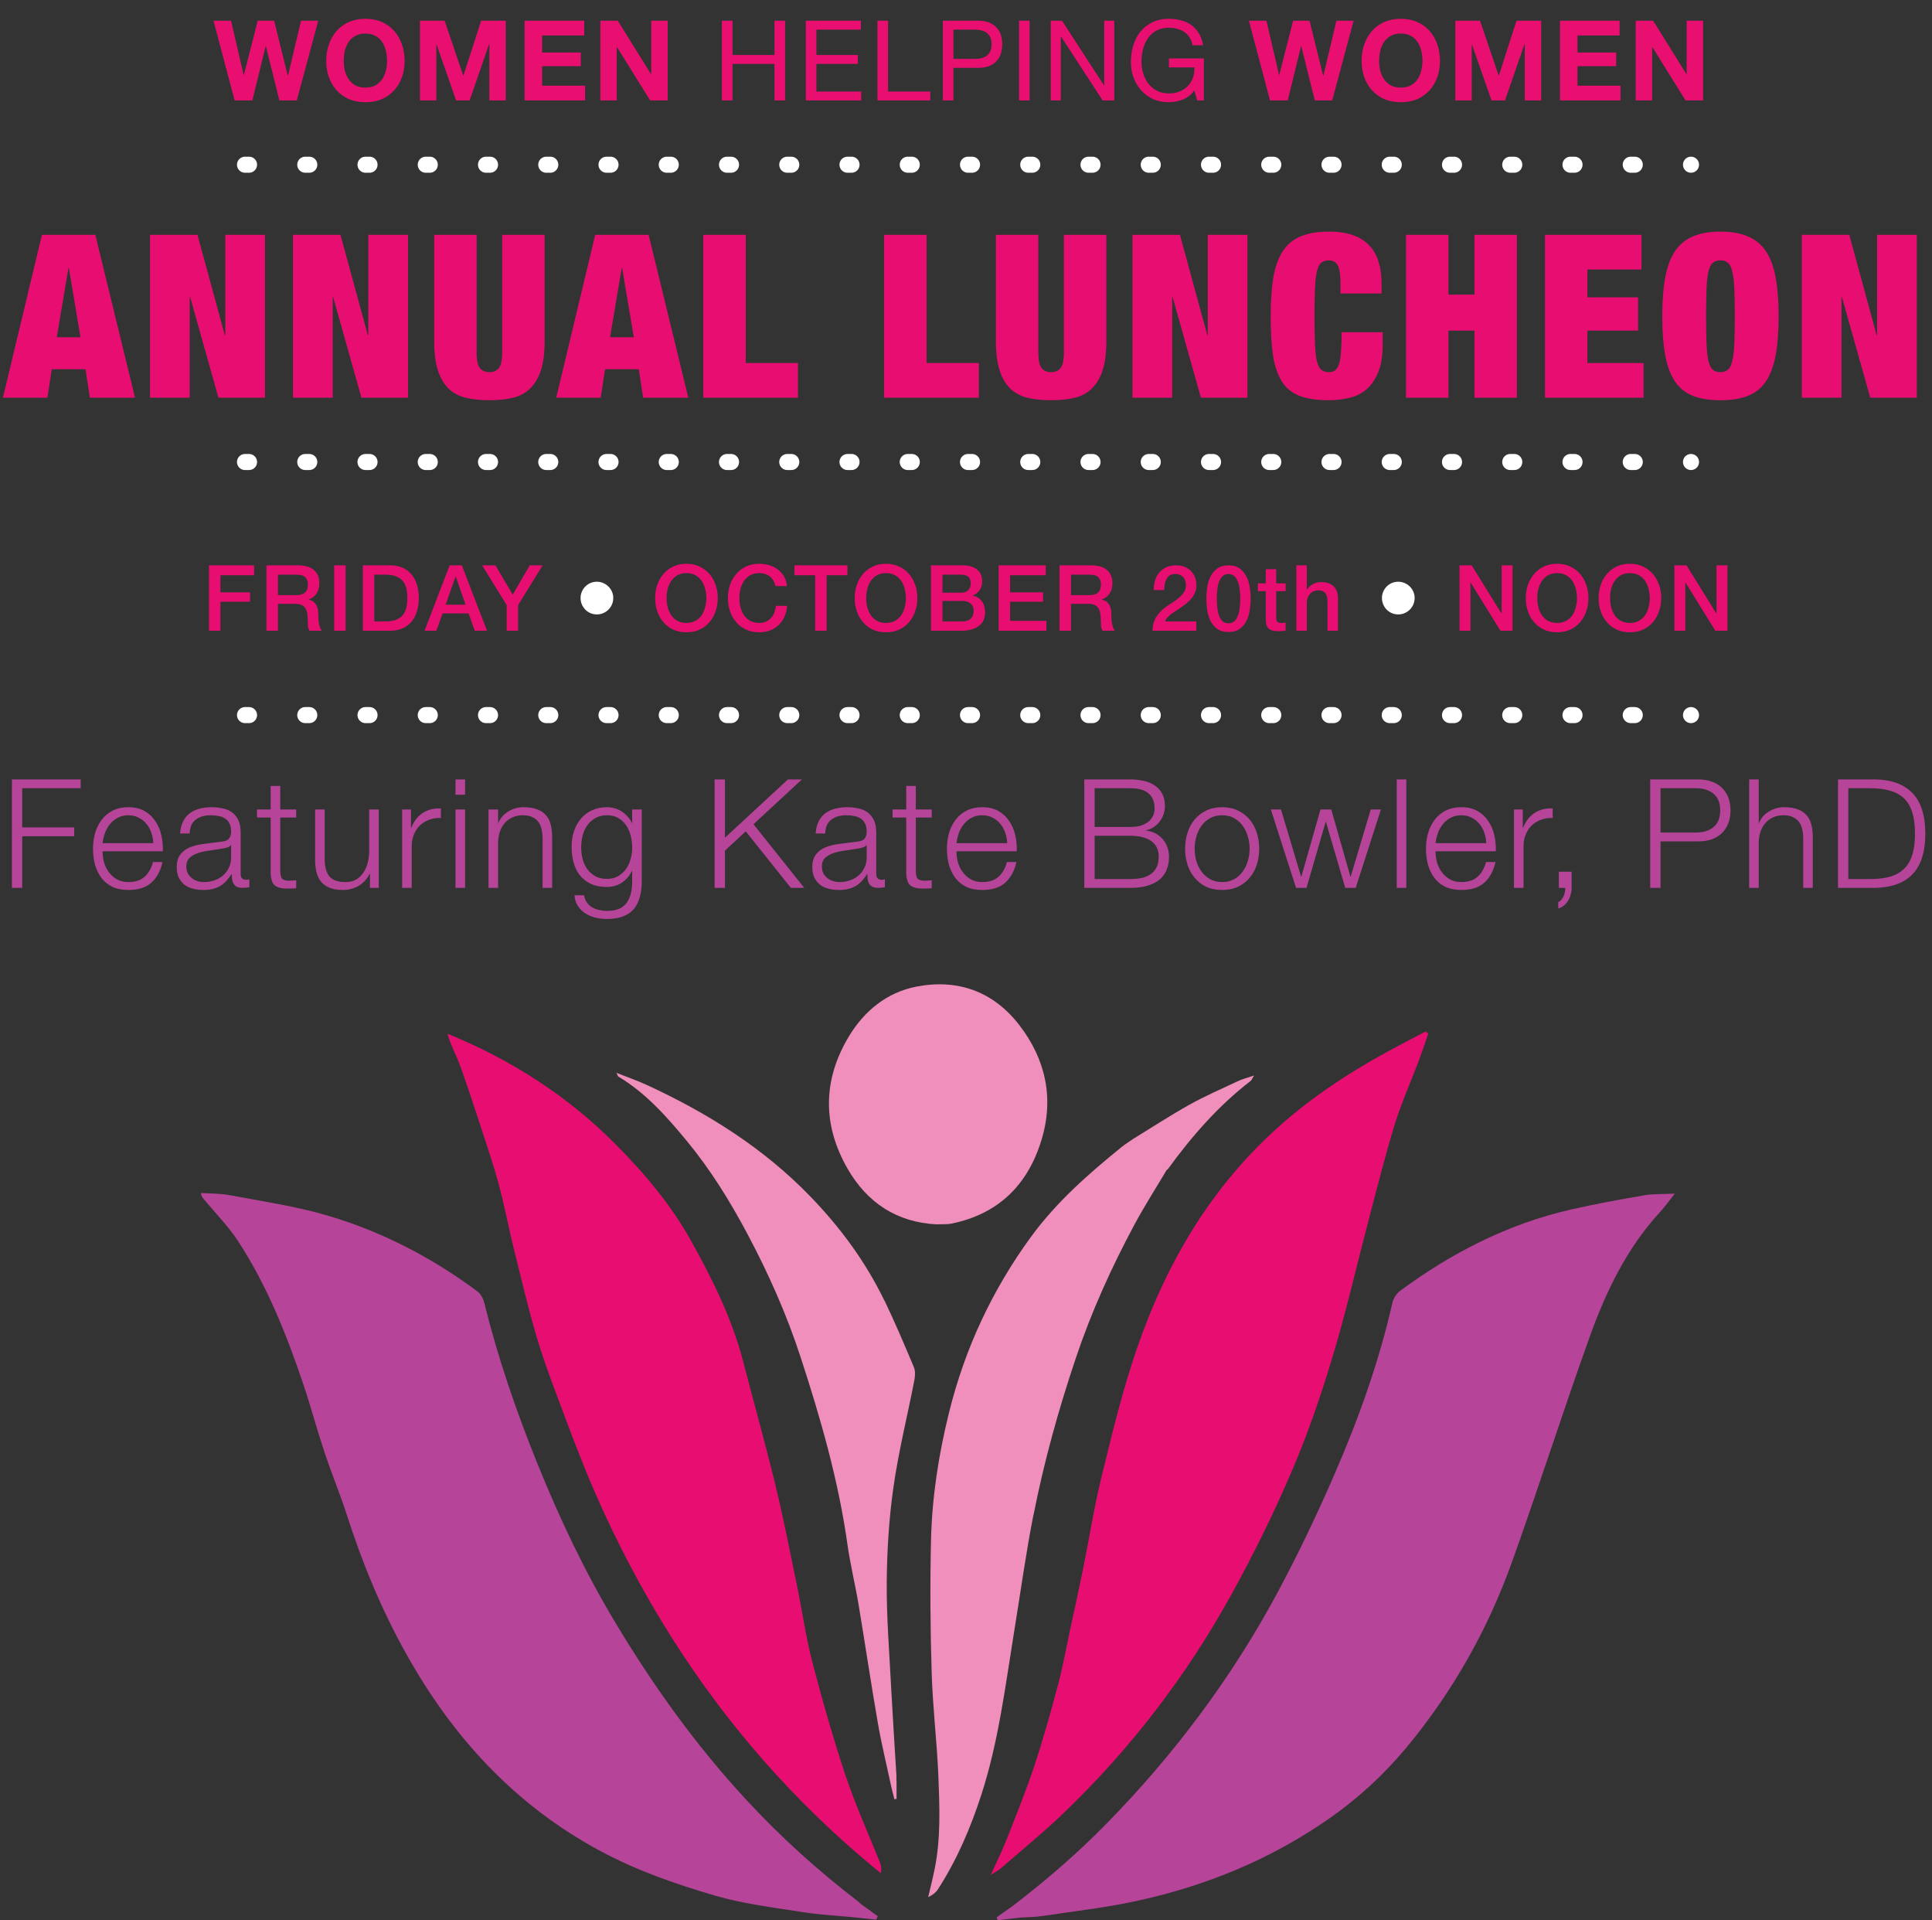 <svg xmlns="http://www.w3.org/2000/svg" width="481" height="478" viewBox="0 0 481 478" fill="none"><rect x="0" y="0" width="481" height="478" fill="#333333" stroke="none"/><path d="M17.031 66.738L14.134 83.948H20.042L17.145 66.738H17.031ZM23.734 58.445L33.617 99H22.37L21.291 91.9H12.885L11.806 99H0.73L10.443 58.445H23.734ZM37.347 58.445H49.161L55.977 83.437H56.091V58.445H65.974V99H54.387L47.343 73.951H47.23V99H37.347V58.445ZM72.949 58.445H84.763L91.579 83.437H91.693V58.445H101.576V99H89.989L82.945 73.951H82.832V99H72.949V58.445ZM118.661 58.445V87.697C118.661 89.666 118.945 90.991 119.513 91.673C120.081 92.317 120.857 92.638 121.842 92.638C122.826 92.638 123.603 92.317 124.171 91.673C124.739 90.991 125.023 89.666 125.023 87.697V58.445H135.588V85.027C135.588 87.867 135.285 90.234 134.679 92.127C134.073 94.02 133.183 95.535 132.009 96.671C130.873 97.807 129.453 98.584 127.749 99C126.045 99.416 124.076 99.625 121.842 99.625C119.646 99.625 117.677 99.416 115.935 99C114.231 98.584 112.792 97.807 111.618 96.671C110.482 95.535 109.611 94.02 109.005 92.127C108.399 90.234 108.096 87.867 108.096 85.027V58.445H118.661ZM154.78 66.738L151.883 83.948H157.791L154.894 66.738H154.78ZM161.483 58.445L171.366 99H160.119L159.04 91.9H150.634L149.555 99H138.479L148.191 58.445H161.483ZM175.095 58.445H185.66V90.366H198.667V99H175.095V58.445ZM220.118 58.445H230.683V90.366H243.69V99H220.118V58.445ZM258.509 58.445V87.697C258.509 89.666 258.793 90.991 259.361 91.673C259.929 92.317 260.705 92.638 261.69 92.638C262.674 92.638 263.451 92.317 264.019 91.673C264.587 90.991 264.871 89.666 264.871 87.697V58.445H275.435V85.027C275.435 87.867 275.132 90.234 274.527 92.127C273.921 94.02 273.031 95.535 271.857 96.671C270.721 97.807 269.301 98.584 267.597 99C265.893 99.416 263.924 99.625 261.69 99.625C259.493 99.625 257.524 99.416 255.783 99C254.079 98.584 252.64 97.807 251.466 96.671C250.33 95.535 249.459 94.02 248.853 92.127C248.247 90.234 247.944 87.867 247.944 85.027V58.445H258.509ZM281.948 58.445H293.763L300.579 83.437H300.692V58.445H310.575V99H298.988L291.945 73.951H291.831V99H281.948V58.445ZM333.738 70.77C333.738 68.46 333.511 66.889 333.057 66.056C332.602 65.223 331.864 64.806 330.842 64.806C330.046 64.806 329.403 65.015 328.91 65.431C328.456 65.848 328.096 66.586 327.831 67.646C327.604 68.707 327.452 70.146 327.377 71.963C327.301 73.743 327.263 75.996 327.263 78.722C327.263 81.449 327.301 83.721 327.377 85.538C327.452 87.318 327.604 88.738 327.831 89.798C328.096 90.859 328.456 91.597 328.91 92.014C329.403 92.43 330.046 92.638 330.842 92.638C331.485 92.638 332.015 92.487 332.432 92.184C332.848 91.843 333.17 91.294 333.398 90.537C333.625 89.779 333.776 88.776 333.852 87.526C333.966 86.239 334.022 84.63 334.022 82.698H344.246V85.709C344.246 88.549 343.868 90.878 343.11 92.695C342.353 94.513 341.35 95.952 340.1 97.012C338.85 98.034 337.411 98.716 335.783 99.057C334.193 99.436 332.546 99.625 330.842 99.625C327.888 99.625 325.464 99.265 323.571 98.546C321.678 97.826 320.201 96.633 319.141 94.967C318.08 93.263 317.342 91.086 316.926 88.435C316.547 85.747 316.358 82.509 316.358 78.722C316.358 74.86 316.585 71.585 317.039 68.896C317.531 66.207 318.346 64.03 319.482 62.364C320.618 60.698 322.113 59.505 323.969 58.786C325.824 58.028 328.115 57.65 330.842 57.65C333.227 57.65 335.253 57.953 336.919 58.558C338.585 59.164 339.93 60.035 340.952 61.171C342.012 62.269 342.77 63.614 343.224 65.204C343.716 66.757 343.962 68.517 343.962 70.486V73.042H333.738V70.77ZM350.046 58.445H360.611V73.326H367.086V58.445H377.651V99H367.086V82.301H360.611V99H350.046V58.445ZM384.65 58.445H408.676V67.078H395.215V74.008H407.824V82.301H395.215V90.366H409.187V99H384.65V58.445ZM424.751 78.722C424.751 81.449 424.788 83.721 424.864 85.538C424.94 87.318 425.091 88.738 425.319 89.798C425.584 90.859 425.943 91.597 426.398 92.014C426.89 92.43 427.534 92.638 428.329 92.638C429.124 92.638 429.749 92.43 430.203 92.014C430.696 91.597 431.055 90.859 431.283 89.798C431.548 88.738 431.718 87.318 431.794 85.538C431.869 83.721 431.907 81.449 431.907 78.722C431.907 75.996 431.869 73.743 431.794 71.963C431.718 70.146 431.548 68.707 431.283 67.646C431.055 66.586 430.696 65.848 430.203 65.431C429.749 65.015 429.124 64.806 428.329 64.806C427.534 64.806 426.89 65.015 426.398 65.431C425.943 65.848 425.584 66.586 425.319 67.646C425.091 68.707 424.94 70.146 424.864 71.963C424.788 73.743 424.751 75.996 424.751 78.722ZM413.845 78.722C413.845 74.936 414.091 71.717 414.583 69.066C415.076 66.378 415.89 64.201 417.026 62.534C418.162 60.83 419.657 59.6 421.513 58.842C423.368 58.047 425.64 57.65 428.329 57.65C431.017 57.65 433.289 58.047 435.145 58.842C437 59.6 438.496 60.83 439.632 62.534C440.768 64.201 441.582 66.378 442.075 69.066C442.567 71.717 442.813 74.936 442.813 78.722C442.813 82.509 442.567 85.747 442.075 88.435C441.582 91.086 440.768 93.263 439.632 94.967C438.496 96.633 437 97.826 435.145 98.546C433.289 99.265 431.017 99.625 428.329 99.625C425.64 99.625 423.368 99.265 421.513 98.546C419.657 97.826 418.162 96.633 417.026 94.967C415.89 93.263 415.076 91.086 414.583 88.435C414.091 85.747 413.845 82.509 413.845 78.722ZM448.587 58.445H460.402L467.218 83.437H467.331V58.445H477.215V99H465.627L458.584 73.951H458.471V99H448.587V58.445Z" fill="#E80E71"></path><path d="M2.966 194.011H20.09V196.203H5.537V205.956H18.464V208.148H5.537V221H2.966V194.011ZM38.162 209.887C38.137 208.98 37.973 208.11 37.671 207.279C37.394 206.447 36.991 205.716 36.461 205.086C35.932 204.431 35.29 203.914 34.534 203.536C33.778 203.133 32.921 202.932 31.963 202.932C30.98 202.932 30.111 203.133 29.355 203.536C28.599 203.914 27.956 204.431 27.427 205.086C26.898 205.716 26.47 206.46 26.142 207.316C25.84 208.148 25.638 209.005 25.537 209.887H38.162ZM25.537 211.89C25.537 212.747 25.651 213.642 25.877 214.574C26.129 215.481 26.52 216.3 27.049 217.031C27.578 217.762 28.246 218.367 29.053 218.845C29.859 219.324 30.829 219.564 31.963 219.564C33.702 219.564 35.063 219.11 36.046 218.203C37.028 217.296 37.709 216.086 38.087 214.574H40.468C39.964 216.792 39.032 218.505 37.671 219.715C36.335 220.924 34.433 221.529 31.963 221.529C30.426 221.529 29.09 221.265 27.956 220.735C26.848 220.181 25.94 219.438 25.235 218.505C24.529 217.548 24 216.451 23.647 215.217C23.32 213.957 23.156 212.634 23.156 211.248C23.156 209.962 23.32 208.702 23.647 207.468C24 206.233 24.529 205.137 25.235 204.179C25.94 203.196 26.848 202.415 27.956 201.835C29.09 201.231 30.426 200.928 31.963 200.928C33.526 200.928 34.861 201.243 35.97 201.873C37.079 202.503 37.973 203.335 38.654 204.368C39.359 205.376 39.863 206.548 40.166 207.883C40.468 209.194 40.594 210.529 40.544 211.89H25.537ZM44.836 207.468C44.912 206.334 45.151 205.351 45.554 204.519C45.958 203.688 46.499 203.007 47.18 202.478C47.885 201.949 48.704 201.558 49.637 201.306C50.569 201.054 51.602 200.928 52.736 200.928C53.593 200.928 54.45 201.016 55.307 201.193C56.163 201.344 56.932 201.646 57.612 202.1C58.293 202.554 58.847 203.196 59.276 204.028C59.704 204.834 59.918 205.893 59.918 207.203V217.56C59.918 218.518 60.385 218.997 61.317 218.997C61.594 218.997 61.846 218.946 62.073 218.845V220.849C61.796 220.899 61.544 220.937 61.317 220.962C61.115 220.987 60.851 221 60.523 221C59.918 221 59.427 220.924 59.049 220.773C58.696 220.597 58.419 220.357 58.217 220.055C58.016 219.753 57.877 219.4 57.801 218.997C57.751 218.568 57.726 218.102 57.726 217.598H57.65C57.222 218.228 56.781 218.795 56.327 219.299C55.899 219.778 55.407 220.181 54.853 220.509C54.324 220.836 53.706 221.088 53.001 221.265C52.321 221.441 51.502 221.529 50.544 221.529C49.637 221.529 48.78 221.416 47.974 221.189C47.192 220.987 46.499 220.66 45.895 220.206C45.315 219.727 44.849 219.135 44.496 218.43C44.168 217.699 44.005 216.842 44.005 215.859C44.005 214.498 44.307 213.44 44.912 212.684C45.517 211.903 46.31 211.311 47.293 210.907C48.301 210.504 49.422 210.227 50.657 210.076C51.917 209.899 53.19 209.736 54.475 209.584C54.979 209.534 55.42 209.471 55.798 209.395C56.176 209.32 56.491 209.194 56.743 209.017C56.995 208.816 57.184 208.551 57.31 208.224C57.461 207.896 57.537 207.468 57.537 206.938C57.537 206.132 57.398 205.477 57.121 204.973C56.869 204.444 56.504 204.028 56.025 203.725C55.571 203.423 55.029 203.221 54.4 203.121C53.795 202.995 53.139 202.932 52.434 202.932C50.922 202.932 49.687 203.297 48.73 204.028C47.772 204.733 47.268 205.88 47.218 207.468H44.836ZM57.537 210.34H57.461C57.31 210.618 57.02 210.819 56.592 210.945C56.163 211.071 55.785 211.159 55.458 211.21C54.45 211.386 53.404 211.55 52.321 211.701C51.262 211.827 50.292 212.029 49.41 212.306C48.528 212.583 47.797 212.986 47.218 213.516C46.663 214.02 46.386 214.75 46.386 215.708C46.386 216.313 46.499 216.855 46.726 217.333C46.978 217.787 47.306 218.19 47.709 218.543C48.112 218.871 48.578 219.123 49.108 219.299C49.637 219.475 50.178 219.564 50.733 219.564C51.64 219.564 52.51 219.425 53.341 219.148C54.173 218.871 54.891 218.467 55.496 217.938C56.126 217.409 56.617 216.766 56.97 216.01C57.348 215.254 57.537 214.398 57.537 213.44V210.34ZM69.767 201.495H73.736V203.499H69.767V216.653C69.767 217.434 69.868 218.052 70.07 218.505C70.296 218.934 70.838 219.173 71.695 219.223C72.376 219.223 73.056 219.186 73.736 219.11V221.113C73.383 221.113 73.031 221.126 72.678 221.151C72.325 221.176 71.972 221.189 71.62 221.189C70.032 221.189 68.923 220.887 68.293 220.282C67.663 219.652 67.361 218.505 67.386 216.842V203.499H63.984V201.495H67.386V195.636H69.767V201.495ZM94.296 221H92.103V217.485H92.028C91.398 218.795 90.478 219.803 89.268 220.509C88.084 221.189 86.761 221.529 85.299 221.529C84.064 221.529 83.006 221.353 82.124 221C81.267 220.672 80.562 220.194 80.007 219.564C79.478 218.934 79.088 218.165 78.835 217.258C78.584 216.351 78.457 215.317 78.457 214.158V201.495H80.839V214.196C80.889 215.96 81.293 217.296 82.049 218.203C82.83 219.11 84.165 219.564 86.055 219.564C87.088 219.564 87.971 219.349 88.701 218.921C89.432 218.467 90.037 217.875 90.516 217.144C90.995 216.414 91.347 215.582 91.574 214.65C91.801 213.692 91.914 212.722 91.914 211.739V201.495H94.296V221ZM100.121 201.495H102.313V206.069H102.389C102.994 204.481 103.926 203.259 105.186 202.402C106.471 201.546 107.996 201.155 109.76 201.231V203.612C108.676 203.562 107.694 203.713 106.812 204.066C105.93 204.393 105.161 204.872 104.506 205.502C103.876 206.132 103.384 206.888 103.032 207.77C102.679 208.627 102.502 209.572 102.502 210.605V221H100.121V201.495ZM113.405 194.011H115.786V197.829H113.405V194.011ZM113.405 201.495H115.786V221H113.405V201.495ZM121.629 201.495H124.011V204.859H124.086C124.54 203.675 125.346 202.73 126.505 202.024C127.665 201.294 128.937 200.928 130.323 200.928C131.684 200.928 132.818 201.105 133.725 201.457C134.658 201.81 135.401 202.314 135.955 202.969C136.51 203.599 136.9 204.381 137.127 205.313C137.354 206.245 137.467 207.291 137.467 208.45V221H135.086V208.828C135.086 207.997 135.01 207.228 134.859 206.523C134.708 205.792 134.443 205.162 134.065 204.633C133.687 204.103 133.171 203.688 132.516 203.385C131.886 203.083 131.092 202.932 130.134 202.932C129.177 202.932 128.32 203.108 127.564 203.461C126.833 203.788 126.203 204.255 125.674 204.859C125.17 205.439 124.767 206.145 124.464 206.976C124.187 207.783 124.036 208.665 124.011 209.622V221H121.629V201.495ZM159.774 219.412C159.774 220.849 159.61 222.147 159.282 223.306C158.98 224.465 158.488 225.448 157.808 226.254C157.128 227.061 156.233 227.678 155.124 228.106C154.041 228.535 152.705 228.749 151.117 228.749C150.135 228.749 149.177 228.636 148.245 228.409C147.312 228.182 146.468 227.829 145.712 227.35C144.981 226.872 144.364 226.254 143.86 225.498C143.381 224.767 143.104 223.885 143.028 222.852H145.41C145.536 223.583 145.775 224.188 146.128 224.667C146.506 225.171 146.947 225.574 147.451 225.876C147.98 226.179 148.56 226.393 149.19 226.519C149.82 226.67 150.462 226.746 151.117 226.746C153.335 226.746 154.935 226.116 155.918 224.856C156.901 223.596 157.392 221.781 157.392 219.412V216.766H157.317C156.762 217.976 155.943 218.946 154.86 219.677C153.801 220.408 152.554 220.773 151.117 220.773C149.555 220.773 148.219 220.521 147.111 220.017C146.002 219.488 145.082 218.77 144.351 217.863C143.646 216.955 143.129 215.897 142.801 214.687C142.474 213.453 142.31 212.142 142.31 210.756C142.31 209.421 142.499 208.161 142.877 206.976C143.28 205.767 143.847 204.721 144.578 203.839C145.334 202.932 146.254 202.226 147.337 201.722C148.446 201.193 149.706 200.928 151.117 200.928C151.848 200.928 152.529 201.029 153.159 201.231C153.814 201.432 154.406 201.722 154.935 202.1C155.464 202.453 155.931 202.869 156.334 203.347C156.762 203.826 157.09 204.33 157.317 204.859H157.392V201.495H159.774V219.412ZM151.117 218.77C152.151 218.77 153.058 218.556 153.839 218.127C154.62 217.674 155.275 217.094 155.805 216.388C156.334 215.658 156.724 214.826 156.976 213.894C157.254 212.961 157.392 212.004 157.392 211.021C157.392 210.063 157.279 209.106 157.052 208.148C156.825 207.19 156.46 206.321 155.956 205.54C155.452 204.759 154.797 204.129 153.99 203.65C153.209 203.171 152.251 202.932 151.117 202.932C149.983 202.932 149.013 203.171 148.207 203.65C147.4 204.103 146.733 204.708 146.203 205.464C145.674 206.22 145.284 207.09 145.032 208.072C144.805 209.03 144.691 210.013 144.691 211.021C144.691 212.004 144.817 212.961 145.069 213.894C145.321 214.826 145.712 215.658 146.241 216.388C146.77 217.094 147.438 217.674 148.245 218.127C149.051 218.556 150.009 218.77 151.117 218.77ZM177.917 194.011H180.487V208.526L196.174 194.011H199.652L187.594 205.162L200.219 221H196.893L185.666 206.938L180.487 211.739V221H177.917V194.011ZM203.07 207.468C203.146 206.334 203.385 205.351 203.789 204.519C204.192 203.688 204.734 203.007 205.414 202.478C206.12 201.949 206.939 201.558 207.871 201.306C208.803 201.054 209.837 200.928 210.971 200.928C211.827 200.928 212.684 201.016 213.541 201.193C214.398 201.344 215.166 201.646 215.847 202.1C216.527 202.554 217.082 203.196 217.51 204.028C217.938 204.834 218.153 205.893 218.153 207.203V217.56C218.153 218.518 218.619 218.997 219.551 218.997C219.828 218.997 220.08 218.946 220.307 218.845V220.849C220.03 220.899 219.778 220.937 219.551 220.962C219.35 220.987 219.085 221 218.757 221C218.153 221 217.661 220.924 217.283 220.773C216.93 220.597 216.653 220.357 216.452 220.055C216.25 219.753 216.111 219.4 216.036 218.997C215.985 218.568 215.96 218.102 215.96 217.598H215.885C215.456 218.228 215.015 218.795 214.562 219.299C214.133 219.778 213.642 220.181 213.087 220.509C212.558 220.836 211.941 221.088 211.235 221.265C210.555 221.441 209.736 221.529 208.778 221.529C207.871 221.529 207.014 221.416 206.208 221.189C205.427 220.987 204.734 220.66 204.129 220.206C203.549 219.727 203.083 219.135 202.73 218.43C202.403 217.699 202.239 216.842 202.239 215.859C202.239 214.498 202.541 213.44 203.146 212.684C203.751 211.903 204.545 211.311 205.527 210.907C206.535 210.504 207.657 210.227 208.892 210.076C210.152 209.899 211.424 209.736 212.709 209.584C213.213 209.534 213.654 209.471 214.032 209.395C214.41 209.32 214.725 209.194 214.977 209.017C215.229 208.816 215.418 208.551 215.544 208.224C215.696 207.896 215.771 207.468 215.771 206.938C215.771 206.132 215.633 205.477 215.355 204.973C215.103 204.444 214.738 204.028 214.259 203.725C213.806 203.423 213.264 203.221 212.634 203.121C212.029 202.995 211.374 202.932 210.668 202.932C209.156 202.932 207.921 203.297 206.964 204.028C206.006 204.733 205.502 205.88 205.452 207.468H203.07ZM215.771 210.34H215.696C215.544 210.618 215.255 210.819 214.826 210.945C214.398 211.071 214.02 211.159 213.692 211.21C212.684 211.386 211.638 211.55 210.555 211.701C209.496 211.827 208.526 212.029 207.644 212.306C206.762 212.583 206.031 212.986 205.452 213.516C204.897 214.02 204.62 214.75 204.62 215.708C204.62 216.313 204.734 216.855 204.96 217.333C205.212 217.787 205.54 218.19 205.943 218.543C206.346 218.871 206.813 219.123 207.342 219.299C207.871 219.475 208.413 219.564 208.967 219.564C209.874 219.564 210.744 219.425 211.575 219.148C212.407 218.871 213.125 218.467 213.73 217.938C214.36 217.409 214.851 216.766 215.204 216.01C215.582 215.254 215.771 214.398 215.771 213.44V210.34ZM228.002 201.495H231.971V203.499H228.002V216.653C228.002 217.434 228.102 218.052 228.304 218.505C228.531 218.934 229.073 219.173 229.929 219.223C230.61 219.223 231.29 219.186 231.971 219.11V221.113C231.618 221.113 231.265 221.126 230.912 221.151C230.559 221.176 230.207 221.189 229.854 221.189C228.266 221.189 227.157 220.887 226.527 220.282C225.897 219.652 225.595 218.505 225.62 216.842V203.499H222.218V201.495H225.62V195.636H228.002V201.495ZM250.753 209.887C250.728 208.98 250.564 208.11 250.262 207.279C249.985 206.447 249.582 205.716 249.052 205.086C248.523 204.431 247.881 203.914 247.125 203.536C246.369 203.133 245.512 202.932 244.554 202.932C243.571 202.932 242.702 203.133 241.946 203.536C241.19 203.914 240.547 204.431 240.018 205.086C239.489 205.716 239.061 206.46 238.733 207.316C238.431 208.148 238.229 209.005 238.128 209.887H250.753ZM238.128 211.89C238.128 212.747 238.242 213.642 238.468 214.574C238.72 215.481 239.111 216.3 239.64 217.031C240.169 217.762 240.837 218.367 241.644 218.845C242.45 219.324 243.42 219.564 244.554 219.564C246.293 219.564 247.654 219.11 248.637 218.203C249.619 217.296 250.3 216.086 250.678 214.574H253.059C252.555 216.792 251.623 218.505 250.262 219.715C248.926 220.924 247.024 221.529 244.554 221.529C243.017 221.529 241.681 221.265 240.547 220.735C239.439 220.181 238.531 219.438 237.826 218.505C237.12 217.548 236.591 216.451 236.238 215.217C235.911 213.957 235.747 212.634 235.747 211.248C235.747 209.962 235.911 208.702 236.238 207.468C236.591 206.233 237.12 205.137 237.826 204.179C238.531 203.196 239.439 202.415 240.547 201.835C241.681 201.231 243.017 200.928 244.554 200.928C246.117 200.928 247.452 201.243 248.561 201.873C249.67 202.503 250.564 203.335 251.245 204.368C251.95 205.376 252.454 206.548 252.757 207.883C253.059 209.194 253.185 210.529 253.135 211.89H238.128ZM272.521 205.842H281.367C282.4 205.842 283.294 205.729 284.05 205.502C284.806 205.25 285.436 204.922 285.94 204.519C286.444 204.091 286.822 203.599 287.074 203.045C287.326 202.491 287.452 201.898 287.452 201.268C287.452 197.892 285.424 196.203 281.367 196.203H272.521V205.842ZM269.951 194.011H281.367C282.501 194.011 283.584 194.124 284.617 194.351C285.676 194.553 286.596 194.918 287.377 195.447C288.183 195.951 288.826 196.632 289.305 197.488C289.783 198.32 290.023 199.366 290.023 200.626C290.023 201.331 289.909 202.024 289.683 202.705C289.456 203.36 289.128 203.965 288.7 204.519C288.297 205.048 287.805 205.502 287.226 205.88C286.671 206.258 286.041 206.523 285.336 206.674V206.749C287.074 206.976 288.46 207.694 289.494 208.904C290.527 210.088 291.043 211.563 291.043 213.327C291.043 213.755 291.006 214.246 290.93 214.801C290.854 215.33 290.703 215.884 290.476 216.464C290.25 217.018 289.922 217.573 289.494 218.127C289.065 218.682 288.486 219.173 287.755 219.601C287.049 220.005 286.167 220.345 285.109 220.622C284.076 220.874 282.828 221 281.367 221H269.951V194.011ZM272.521 218.808H281.367C282.324 218.808 283.231 218.732 284.088 218.581C284.945 218.404 285.701 218.102 286.356 217.674C287.011 217.245 287.528 216.678 287.906 215.973C288.284 215.242 288.473 214.335 288.473 213.251C288.473 211.512 287.856 210.214 286.621 209.358C285.411 208.476 283.66 208.035 281.367 208.035H272.521V218.808ZM304.273 202.932C303.139 202.932 302.144 203.171 301.287 203.65C300.43 204.129 299.712 204.759 299.132 205.54C298.578 206.321 298.15 207.216 297.847 208.224C297.57 209.206 297.431 210.214 297.431 211.248C297.431 212.281 297.57 213.301 297.847 214.309C298.15 215.292 298.578 216.174 299.132 216.955C299.712 217.737 300.43 218.367 301.287 218.845C302.144 219.324 303.139 219.564 304.273 219.564C305.407 219.564 306.403 219.324 307.259 218.845C308.116 218.367 308.822 217.737 309.376 216.955C309.956 216.174 310.384 215.292 310.661 214.309C310.964 213.301 311.115 212.281 311.115 211.248C311.115 210.214 310.964 209.206 310.661 208.224C310.384 207.216 309.956 206.321 309.376 205.54C308.822 204.759 308.116 204.129 307.259 203.65C306.403 203.171 305.407 202.932 304.273 202.932ZM304.273 200.928C305.76 200.928 307.07 201.205 308.204 201.76C309.364 202.314 310.334 203.058 311.115 203.99C311.896 204.922 312.488 206.019 312.892 207.279C313.295 208.513 313.496 209.836 313.496 211.248C313.496 212.659 313.295 213.994 312.892 215.254C312.488 216.489 311.896 217.573 311.115 218.505C310.334 219.438 309.364 220.181 308.204 220.735C307.07 221.265 305.76 221.529 304.273 221.529C302.786 221.529 301.463 221.265 300.304 220.735C299.17 220.181 298.213 219.438 297.431 218.505C296.65 217.573 296.058 216.489 295.655 215.254C295.252 213.994 295.05 212.659 295.05 211.248C295.05 209.836 295.252 208.513 295.655 207.279C296.058 206.019 296.65 204.922 297.431 203.99C298.213 203.058 299.17 202.314 300.304 201.76C301.463 201.205 302.786 200.928 304.273 200.928ZM316.394 201.495H318.927L323.916 218.203H323.992L328.755 201.495H331.439L336.201 218.203H336.277L341.267 201.495H343.799L337.524 221H334.916L330.116 204.595H330.04L325.277 221H322.669L316.394 201.495ZM347.738 194.011H350.12V221H347.738V194.011ZM370.024 209.887C369.999 208.98 369.835 208.11 369.533 207.279C369.256 206.447 368.852 205.716 368.323 205.086C367.794 204.431 367.151 203.914 366.395 203.536C365.639 203.133 364.783 202.932 363.825 202.932C362.842 202.932 361.973 203.133 361.217 203.536C360.461 203.914 359.818 204.431 359.289 205.086C358.76 205.716 358.331 206.46 358.004 207.316C357.701 208.148 357.5 209.005 357.399 209.887H370.024ZM357.399 211.89C357.399 212.747 357.512 213.642 357.739 214.574C357.991 215.481 358.382 216.3 358.911 217.031C359.44 217.762 360.108 218.367 360.914 218.845C361.721 219.324 362.691 219.564 363.825 219.564C365.564 219.564 366.925 219.11 367.907 218.203C368.89 217.296 369.571 216.086 369.949 214.574H372.33C371.826 216.792 370.894 218.505 369.533 219.715C368.197 220.924 366.295 221.529 363.825 221.529C362.288 221.529 360.952 221.265 359.818 220.735C358.709 220.181 357.802 219.438 357.097 218.505C356.391 217.548 355.862 216.451 355.509 215.217C355.181 213.957 355.018 212.634 355.018 211.248C355.018 209.962 355.181 208.702 355.509 207.468C355.862 206.233 356.391 205.137 357.097 204.179C357.802 203.196 358.709 202.415 359.818 201.835C360.952 201.231 362.288 200.928 363.825 200.928C365.387 200.928 366.723 201.243 367.832 201.873C368.941 202.503 369.835 203.335 370.516 204.368C371.221 205.376 371.725 206.548 372.028 207.883C372.33 209.194 372.456 210.529 372.406 211.89H357.399ZM376.925 201.495H379.117V206.069H379.193C379.798 204.481 380.73 203.259 381.99 202.402C383.275 201.546 384.8 201.155 386.564 201.231V203.612C385.48 203.562 384.497 203.713 383.615 204.066C382.733 204.393 381.965 204.872 381.31 205.502C380.68 206.132 380.188 206.888 379.835 207.77C379.483 208.627 379.306 209.572 379.306 210.605V221H376.925V201.495ZM391.275 216.993V221C391.275 221.554 391.199 222.096 391.048 222.625C390.922 223.18 390.721 223.684 390.443 224.137C390.166 224.616 389.813 225.032 389.385 225.385C388.982 225.738 388.503 225.99 387.949 226.141V224.515C388.251 224.415 388.516 224.226 388.742 223.948C388.969 223.671 389.158 223.356 389.309 223.003C389.461 222.676 389.561 222.323 389.612 221.945C389.687 221.592 389.713 221.277 389.687 221H388.1V216.993H391.275ZM413.412 207.241H422.257C424.047 207.241 425.496 206.787 426.604 205.88C427.713 204.973 428.268 203.587 428.268 201.722C428.268 199.857 427.713 198.471 426.604 197.564C425.496 196.657 424.047 196.203 422.257 196.203H413.412V207.241ZM410.842 194.011H422.824C424.034 194.011 425.13 194.187 426.113 194.54C427.096 194.868 427.94 195.372 428.646 196.052C429.351 196.707 429.893 197.514 430.271 198.471C430.649 199.429 430.838 200.512 430.838 201.722C430.838 202.932 430.649 204.015 430.271 204.973C429.893 205.93 429.351 206.749 428.646 207.43C427.94 208.085 427.096 208.589 426.113 208.942C425.13 209.269 424.034 209.433 422.824 209.433H413.412V221H410.842V194.011ZM435.483 194.011H437.864V204.859H437.94C438.393 203.675 439.2 202.73 440.359 202.024C441.518 201.294 442.791 200.928 444.177 200.928C445.538 200.928 446.672 201.105 447.579 201.457C448.511 201.81 449.255 202.314 449.809 202.969C450.363 203.599 450.754 204.381 450.981 205.313C451.208 206.245 451.321 207.291 451.321 208.45V221H448.94V208.828C448.94 207.997 448.864 207.228 448.713 206.523C448.562 205.792 448.297 205.162 447.919 204.633C447.541 204.103 447.024 203.688 446.369 203.385C445.739 203.083 444.945 202.932 443.988 202.932C443.03 202.932 442.173 203.108 441.417 203.461C440.687 203.788 440.057 204.255 439.527 204.859C439.023 205.439 438.62 206.145 438.318 206.976C438.041 207.783 437.889 208.665 437.864 209.622V221H435.483V194.011ZM457.6 194.011H466.937C471.044 194.112 474.131 195.271 476.198 197.488C478.289 199.681 479.335 203.02 479.335 207.505C479.335 211.991 478.289 215.343 476.198 217.56C474.131 219.753 471.044 220.899 466.937 221H457.6V194.011ZM460.17 218.808H465.651C467.592 218.808 469.255 218.606 470.641 218.203C472.052 217.774 473.211 217.107 474.119 216.199C475.026 215.292 475.694 214.12 476.122 212.684C476.55 211.248 476.765 209.521 476.765 207.505C476.765 205.489 476.55 203.763 476.122 202.327C475.694 200.89 475.026 199.719 474.119 198.811C473.211 197.904 472.052 197.249 470.641 196.846C469.255 196.417 467.592 196.203 465.651 196.203H460.17V218.808Z" fill="#B64599"></path><path d="M52.031 140.721H63.272V143.183H54.881V147.447H62.246V149.772H54.881V157H52.031V140.721ZM66.344 140.721H74.119C75.913 140.721 77.258 141.108 78.155 141.884C79.052 142.659 79.5 143.738 79.5 145.121C79.5 145.896 79.386 146.542 79.158 147.059C78.93 147.561 78.664 147.971 78.36 148.29C78.056 148.594 77.752 148.815 77.448 148.952C77.159 149.088 76.947 149.18 76.81 149.225V149.271C77.053 149.301 77.311 149.377 77.585 149.499C77.874 149.62 78.14 149.818 78.383 150.092C78.626 150.35 78.824 150.692 78.976 151.118C79.143 151.543 79.227 152.075 79.227 152.714C79.227 153.671 79.295 154.545 79.432 155.336C79.584 156.111 79.812 156.666 80.116 157H77.061C76.848 156.65 76.719 156.263 76.673 155.837C76.642 155.412 76.627 155.001 76.627 154.606C76.627 153.861 76.582 153.223 76.49 152.691C76.399 152.144 76.232 151.695 75.989 151.346C75.746 150.981 75.411 150.715 74.986 150.548C74.575 150.38 74.043 150.297 73.39 150.297H69.195V157H66.344V140.721ZM69.195 148.131H73.868C74.781 148.131 75.472 147.918 75.943 147.492C76.415 147.052 76.65 146.398 76.65 145.532C76.65 145.015 76.574 144.597 76.422 144.278C76.27 143.943 76.057 143.685 75.784 143.502C75.525 143.32 75.221 143.198 74.872 143.138C74.537 143.077 74.188 143.046 73.823 143.046H69.195V148.131ZM83.196 140.721H86.046V157H83.196V140.721ZM90.34 140.721H97.088C98.335 140.721 99.414 140.934 100.326 141.359C101.238 141.785 101.983 142.37 102.561 143.115C103.138 143.844 103.564 144.703 103.837 145.691C104.126 146.679 104.271 147.736 104.271 148.86C104.271 149.985 104.126 151.042 103.837 152.03C103.564 153.018 103.138 153.884 102.561 154.629C101.983 155.358 101.238 155.936 100.326 156.362C99.414 156.787 98.335 157 97.088 157H90.34V140.721ZM93.19 154.674H95.994C97.104 154.674 98.008 154.53 98.707 154.241C99.422 153.937 99.977 153.527 100.372 153.01C100.782 152.478 101.056 151.862 101.193 151.163C101.345 150.449 101.421 149.681 101.421 148.86C101.421 148.04 101.345 147.28 101.193 146.58C101.056 145.866 100.782 145.25 100.372 144.734C99.977 144.202 99.422 143.791 98.707 143.502C98.008 143.198 97.104 143.046 95.994 143.046H93.19V154.674ZM111.947 140.721H114.979L121.249 157H118.194L116.666 152.691H110.168L108.641 157H105.7L111.947 140.721ZM110.944 150.525H115.914L113.474 143.525H113.406L110.944 150.525ZM126.146 150.616L120.036 140.721H123.342L127.651 148.017L131.892 140.721H135.084L128.996 150.616V157H126.146V150.616ZM170.904 142.659C170.038 142.659 169.285 142.834 168.647 143.183C168.024 143.533 167.515 144.004 167.119 144.597C166.724 145.174 166.428 145.836 166.23 146.58C166.048 147.325 165.957 148.085 165.957 148.86C165.957 149.636 166.048 150.396 166.23 151.14C166.428 151.885 166.724 152.554 167.119 153.147C167.515 153.724 168.024 154.188 168.647 154.538C169.285 154.887 170.038 155.062 170.904 155.062C171.771 155.062 172.515 154.887 173.139 154.538C173.777 154.188 174.294 153.724 174.689 153.147C175.084 152.554 175.373 151.885 175.555 151.14C175.753 150.396 175.852 149.636 175.852 148.86C175.852 148.085 175.753 147.325 175.555 146.58C175.373 145.836 175.084 145.174 174.689 144.597C174.294 144.004 173.777 143.533 173.139 143.183C172.515 142.834 171.771 142.659 170.904 142.659ZM170.904 140.333C172.12 140.333 173.207 140.561 174.165 141.017C175.137 141.473 175.958 142.089 176.627 142.864C177.296 143.639 177.805 144.544 178.155 145.577C178.519 146.611 178.702 147.705 178.702 148.86C178.702 150.031 178.519 151.133 178.155 152.166C177.805 153.2 177.296 154.104 176.627 154.88C175.958 155.655 175.137 156.27 174.165 156.726C173.207 157.167 172.12 157.388 170.904 157.388C169.688 157.388 168.594 157.167 167.621 156.726C166.663 156.27 165.85 155.655 165.181 154.88C164.513 154.104 163.996 153.2 163.631 152.166C163.281 151.133 163.107 150.031 163.107 148.86C163.107 147.705 163.281 146.611 163.631 145.577C163.996 144.544 164.513 143.639 165.181 142.864C165.85 142.089 166.663 141.473 167.621 141.017C168.594 140.561 169.688 140.333 170.904 140.333ZM193.083 145.896C192.962 145.425 192.795 144.992 192.582 144.597C192.369 144.202 192.095 143.86 191.761 143.571C191.427 143.282 191.031 143.062 190.575 142.91C190.135 142.742 189.618 142.659 189.025 142.659C188.159 142.659 187.406 142.834 186.768 143.183C186.145 143.533 185.635 144.004 185.24 144.597C184.845 145.174 184.549 145.836 184.351 146.58C184.169 147.325 184.077 148.085 184.077 148.86C184.077 149.636 184.169 150.396 184.351 151.14C184.549 151.885 184.845 152.554 185.24 153.147C185.635 153.724 186.145 154.188 186.768 154.538C187.406 154.887 188.159 155.062 189.025 155.062C189.663 155.062 190.226 154.956 190.712 154.743C191.199 154.515 191.617 154.211 191.966 153.831C192.316 153.436 192.589 152.98 192.787 152.463C192.985 151.946 193.114 151.391 193.175 150.798H195.956C195.895 151.771 195.683 152.66 195.318 153.466C194.968 154.272 194.489 154.971 193.881 155.564C193.273 156.141 192.559 156.59 191.738 156.909C190.917 157.228 190.013 157.388 189.025 157.388C187.809 157.388 186.715 157.167 185.742 156.726C184.784 156.27 183.971 155.655 183.302 154.88C182.633 154.104 182.117 153.2 181.752 152.166C181.402 151.133 181.227 150.031 181.227 148.86C181.227 147.705 181.402 146.611 181.752 145.577C182.117 144.544 182.633 143.639 183.302 142.864C183.971 142.089 184.784 141.473 185.742 141.017C186.715 140.561 187.809 140.333 189.025 140.333C189.937 140.333 190.796 140.462 191.601 140.721C192.407 140.964 193.114 141.329 193.722 141.815C194.345 142.286 194.847 142.864 195.227 143.548C195.607 144.232 195.842 145.015 195.933 145.896H193.083ZM197.796 140.721H210.974V143.183H205.798V157H202.948V143.183H197.796V140.721ZM220.59 142.659C219.724 142.659 218.972 142.834 218.333 143.183C217.71 143.533 217.201 144.004 216.806 144.597C216.41 145.174 216.114 145.836 215.916 146.58C215.734 147.325 215.643 148.085 215.643 148.86C215.643 149.636 215.734 150.396 215.916 151.14C216.114 151.885 216.41 152.554 216.806 153.147C217.201 153.724 217.71 154.188 218.333 154.538C218.972 154.887 219.724 155.062 220.59 155.062C221.457 155.062 222.202 154.887 222.825 154.538C223.463 154.188 223.98 153.724 224.375 153.147C224.77 152.554 225.059 151.885 225.242 151.14C225.439 150.396 225.538 149.636 225.538 148.86C225.538 148.085 225.439 147.325 225.242 146.58C225.059 145.836 224.77 145.174 224.375 144.597C223.98 144.004 223.463 143.533 222.825 143.183C222.202 142.834 221.457 142.659 220.59 142.659ZM220.59 140.333C221.806 140.333 222.893 140.561 223.851 141.017C224.824 141.473 225.644 142.089 226.313 142.864C226.982 143.639 227.491 144.544 227.841 145.577C228.206 146.611 228.388 147.705 228.388 148.86C228.388 150.031 228.206 151.133 227.841 152.166C227.491 153.2 226.982 154.104 226.313 154.88C225.644 155.655 224.824 156.27 223.851 156.726C222.893 157.167 221.806 157.388 220.59 157.388C219.374 157.388 218.28 157.167 217.307 156.726C216.35 156.27 215.536 155.655 214.868 154.88C214.199 154.104 213.682 153.2 213.317 152.166C212.968 151.133 212.793 150.031 212.793 148.86C212.793 147.705 212.968 146.611 213.317 145.577C213.682 144.544 214.199 143.639 214.868 142.864C215.536 142.089 216.35 141.473 217.307 141.017C218.28 140.561 219.374 140.333 220.59 140.333ZM234.63 147.538H239.281C239.965 147.538 240.535 147.348 240.991 146.968C241.447 146.573 241.675 146.01 241.675 145.281C241.675 144.46 241.47 143.882 241.059 143.548C240.649 143.214 240.056 143.046 239.281 143.046H234.63V147.538ZM231.78 140.721H239.691C241.151 140.721 242.321 141.055 243.203 141.724C244.084 142.393 244.525 143.404 244.525 144.756C244.525 145.577 244.32 146.284 243.909 146.877C243.514 147.454 242.944 147.903 242.199 148.222V148.268C243.203 148.48 243.963 148.959 244.479 149.704C244.996 150.434 245.255 151.353 245.255 152.463C245.255 153.101 245.141 153.702 244.913 154.264C244.685 154.811 244.327 155.29 243.841 155.7C243.355 156.096 242.731 156.415 241.971 156.658C241.211 156.886 240.307 157 239.258 157H231.78V140.721ZM234.63 154.674H239.669C240.535 154.674 241.204 154.454 241.675 154.013C242.161 153.557 242.405 152.919 242.405 152.098C242.405 151.292 242.161 150.677 241.675 150.251C241.204 149.81 240.535 149.59 239.669 149.59H234.63V154.674ZM248.631 140.721H260.351V143.183H251.481V147.447H259.689V149.772H251.481V154.538H260.51V157H248.631V140.721ZM263.791 140.721H271.566C273.359 140.721 274.704 141.108 275.601 141.884C276.498 142.659 276.946 143.738 276.946 145.121C276.946 145.896 276.832 146.542 276.604 147.059C276.376 147.561 276.11 147.971 275.806 148.29C275.502 148.594 275.198 148.815 274.894 148.952C274.606 149.088 274.393 149.18 274.256 149.225V149.271C274.499 149.301 274.758 149.377 275.031 149.499C275.32 149.62 275.586 149.818 275.829 150.092C276.072 150.35 276.27 150.692 276.422 151.118C276.589 151.543 276.673 152.075 276.673 152.714C276.673 153.671 276.741 154.545 276.878 155.336C277.03 156.111 277.258 156.666 277.562 157H274.507C274.294 156.65 274.165 156.263 274.119 155.837C274.089 155.412 274.074 155.001 274.074 154.606C274.074 153.861 274.028 153.223 273.937 152.691C273.846 152.144 273.678 151.695 273.435 151.346C273.192 150.981 272.858 150.715 272.432 150.548C272.022 150.38 271.49 150.297 270.836 150.297H266.641V157H263.791V140.721ZM266.641 148.131H271.315C272.227 148.131 272.918 147.918 273.39 147.492C273.861 147.052 274.096 146.398 274.096 145.532C274.096 145.015 274.02 144.597 273.868 144.278C273.716 143.943 273.504 143.685 273.23 143.502C272.972 143.32 272.668 143.198 272.318 143.138C271.984 143.077 271.634 143.046 271.269 143.046H266.641V148.131ZM297.841 157H286.942C286.958 155.678 287.277 154.522 287.9 153.534C288.523 152.546 289.374 151.688 290.454 150.958C290.97 150.578 291.51 150.213 292.072 149.864C292.635 149.499 293.152 149.111 293.623 148.701C294.094 148.29 294.482 147.85 294.786 147.378C295.09 146.892 295.249 146.337 295.264 145.714C295.264 145.425 295.226 145.121 295.15 144.802C295.09 144.468 294.96 144.164 294.763 143.89C294.565 143.601 294.292 143.366 293.942 143.183C293.592 142.986 293.136 142.887 292.574 142.887C292.057 142.887 291.624 142.993 291.274 143.206C290.94 143.404 290.666 143.685 290.454 144.05C290.256 144.399 290.104 144.817 289.998 145.304C289.906 145.79 289.853 146.314 289.838 146.877H287.239C287.239 145.995 287.353 145.182 287.581 144.437C287.824 143.677 288.181 143.024 288.652 142.476C289.124 141.929 289.694 141.504 290.362 141.2C291.046 140.88 291.837 140.721 292.734 140.721C293.706 140.721 294.52 140.88 295.173 141.2C295.827 141.519 296.351 141.922 296.746 142.408C297.157 142.894 297.446 143.426 297.613 144.004C297.78 144.566 297.864 145.106 297.864 145.623C297.864 146.261 297.765 146.839 297.567 147.356C297.37 147.872 297.104 148.351 296.769 148.792C296.435 149.218 296.055 149.613 295.629 149.978C295.204 150.342 294.763 150.684 294.307 151.004C293.851 151.323 293.395 151.627 292.939 151.916C292.483 152.204 292.057 152.493 291.662 152.782C291.282 153.071 290.948 153.375 290.659 153.694C290.37 153.998 290.172 154.325 290.066 154.674H297.841V157ZM305.859 140.721C306.999 140.721 307.926 140.987 308.64 141.519C309.37 142.036 309.932 142.704 310.327 143.525C310.738 144.331 311.011 145.22 311.148 146.193C311.3 147.166 311.376 148.108 311.376 149.02C311.376 149.932 311.3 150.874 311.148 151.847C311.011 152.82 310.738 153.717 310.327 154.538C309.932 155.343 309.37 156.012 308.64 156.544C307.926 157.061 306.999 157.319 305.859 157.319C304.719 157.319 303.784 157.061 303.054 156.544C302.34 156.012 301.777 155.343 301.367 154.538C300.972 153.717 300.698 152.82 300.546 151.847C300.409 150.874 300.341 149.932 300.341 149.02C300.341 148.108 300.409 147.166 300.546 146.193C300.698 145.22 300.972 144.331 301.367 143.525C301.777 142.704 302.34 142.036 303.054 141.519C303.784 140.987 304.719 140.721 305.859 140.721ZM305.859 155.153C306.421 155.153 306.892 154.994 307.272 154.674C307.652 154.34 307.949 153.899 308.161 153.352C308.389 152.79 308.549 152.136 308.64 151.391C308.731 150.646 308.777 149.856 308.777 149.02C308.777 148.184 308.731 147.401 308.64 146.672C308.549 145.927 308.389 145.273 308.161 144.711C307.949 144.148 307.652 143.708 307.272 143.388C306.892 143.054 306.421 142.887 305.859 142.887C305.281 142.887 304.802 143.054 304.422 143.388C304.057 143.708 303.761 144.148 303.533 144.711C303.32 145.273 303.168 145.927 303.077 146.672C302.986 147.401 302.94 148.184 302.94 149.02C302.94 149.856 302.986 150.646 303.077 151.391C303.168 152.136 303.32 152.79 303.533 153.352C303.761 153.899 304.057 154.34 304.422 154.674C304.802 154.994 305.281 155.153 305.859 155.153ZM313.17 145.212H315.131V141.678H317.73V145.212H320.078V147.15H317.73V153.443C317.73 153.717 317.737 153.952 317.753 154.15C317.783 154.348 317.836 154.515 317.912 154.652C318.003 154.788 318.133 154.895 318.3 154.971C318.467 155.032 318.695 155.062 318.984 155.062C319.166 155.062 319.349 155.062 319.531 155.062C319.713 155.047 319.896 155.016 320.078 154.971V156.977C319.789 157.008 319.508 157.038 319.235 157.068C318.961 157.099 318.68 157.114 318.391 157.114C317.707 157.114 317.152 157.053 316.727 156.932C316.316 156.795 315.989 156.605 315.746 156.362C315.518 156.103 315.359 155.784 315.267 155.404C315.191 155.024 315.146 154.591 315.131 154.104V147.15H313.17V145.212ZM322.746 140.721H325.345V146.763H325.391C325.71 146.231 326.181 145.79 326.804 145.44C327.443 145.076 328.15 144.893 328.925 144.893C330.217 144.893 331.235 145.228 331.98 145.896C332.725 146.565 333.097 147.568 333.097 148.906V157H330.498V149.59C330.468 148.663 330.27 147.994 329.905 147.584C329.54 147.158 328.97 146.945 328.195 146.945C327.754 146.945 327.359 147.029 327.01 147.196C326.66 147.348 326.364 147.568 326.12 147.857C325.877 148.131 325.687 148.458 325.55 148.838C325.414 149.218 325.345 149.62 325.345 150.046V157H322.746V140.721ZM363.372 140.721H366.382L373.815 152.714H373.86V140.721H376.574V157H373.564L366.154 145.03H366.086V157H363.372V140.721ZM387.67 142.659C386.803 142.659 386.051 142.834 385.413 143.183C384.789 143.533 384.28 144.004 383.885 144.597C383.49 145.174 383.193 145.836 382.996 146.58C382.813 147.325 382.722 148.085 382.722 148.86C382.722 149.636 382.813 150.396 382.996 151.14C383.193 151.885 383.49 152.554 383.885 153.147C384.28 153.724 384.789 154.188 385.413 154.538C386.051 154.887 386.803 155.062 387.67 155.062C388.536 155.062 389.281 154.887 389.904 154.538C390.543 154.188 391.059 153.724 391.455 153.147C391.85 152.554 392.139 151.885 392.321 151.14C392.519 150.396 392.617 149.636 392.617 148.86C392.617 148.085 392.519 147.325 392.321 146.58C392.139 145.836 391.85 145.174 391.455 144.597C391.059 144.004 390.543 143.533 389.904 143.183C389.281 142.834 388.536 142.659 387.67 142.659ZM387.67 140.333C388.886 140.333 389.973 140.561 390.93 141.017C391.903 141.473 392.724 142.089 393.393 142.864C394.061 143.639 394.571 144.544 394.92 145.577C395.285 146.611 395.467 147.705 395.467 148.86C395.467 150.031 395.285 151.133 394.92 152.166C394.571 153.2 394.061 154.104 393.393 154.88C392.724 155.655 391.903 156.27 390.93 156.726C389.973 157.167 388.886 157.388 387.67 157.388C386.454 157.388 385.359 157.167 384.387 156.726C383.429 156.27 382.616 155.655 381.947 154.88C381.278 154.104 380.761 153.2 380.397 152.166C380.047 151.133 379.872 150.031 379.872 148.86C379.872 147.705 380.047 146.611 380.397 145.577C380.761 144.544 381.278 143.639 381.947 142.864C382.616 142.089 383.429 141.473 384.387 141.017C385.359 140.561 386.454 140.333 387.67 140.333ZM405.791 142.659C404.924 142.659 404.172 142.834 403.533 143.183C402.91 143.533 402.401 144.004 402.006 144.597C401.611 145.174 401.314 145.836 401.117 146.58C400.934 147.325 400.843 148.085 400.843 148.86C400.843 149.636 400.934 150.396 401.117 151.14C401.314 151.885 401.611 152.554 402.006 153.147C402.401 153.724 402.91 154.188 403.533 154.538C404.172 154.887 404.924 155.062 405.791 155.062C406.657 155.062 407.402 154.887 408.025 154.538C408.663 154.188 409.18 153.724 409.575 153.147C409.971 152.554 410.259 151.885 410.442 151.14C410.639 150.396 410.738 149.636 410.738 148.86C410.738 148.085 410.639 147.325 410.442 146.58C410.259 145.836 409.971 145.174 409.575 144.597C409.18 144.004 408.663 143.533 408.025 143.183C407.402 142.834 406.657 142.659 405.791 142.659ZM405.791 140.333C407.007 140.333 408.093 140.561 409.051 141.017C410.024 141.473 410.845 142.089 411.513 142.864C412.182 143.639 412.691 144.544 413.041 145.577C413.406 146.611 413.588 147.705 413.588 148.86C413.588 150.031 413.406 151.133 413.041 152.166C412.691 153.2 412.182 154.104 411.513 154.88C410.845 155.655 410.024 156.27 409.051 156.726C408.093 157.167 407.007 157.388 405.791 157.388C404.575 157.388 403.48 157.167 402.507 156.726C401.55 156.27 400.737 155.655 400.068 154.88C399.399 154.104 398.882 153.2 398.517 152.166C398.168 151.133 397.993 150.031 397.993 148.86C397.993 147.705 398.168 146.611 398.517 145.577C398.882 144.544 399.399 143.639 400.068 142.864C400.737 142.089 401.55 141.473 402.507 141.017C403.48 140.561 404.575 140.333 405.791 140.333ZM416.866 140.721H419.876L427.308 152.714H427.354V140.721H430.067V157H427.058L419.648 145.03H419.579V157H416.866V140.721Z" fill="#E80E71"></path><path d="M144.54 148.86C144.54 148.298 144.647 147.774 144.859 147.287C145.072 146.786 145.361 146.352 145.726 145.988C146.091 145.623 146.516 145.334 147.003 145.121C147.504 144.908 148.036 144.802 148.599 144.802C149.161 144.802 149.685 144.908 150.172 145.121C150.673 145.334 151.107 145.623 151.471 145.988C151.851 146.352 152.148 146.786 152.361 147.287C152.573 147.774 152.68 148.298 152.68 148.86C152.68 149.423 152.573 149.955 152.361 150.456C152.148 150.943 151.851 151.376 151.471 151.756C151.107 152.121 150.673 152.41 150.172 152.622C149.685 152.835 149.161 152.942 148.599 152.942C148.036 152.942 147.504 152.835 147.003 152.622C146.516 152.41 146.091 152.121 145.726 151.756C145.361 151.376 145.072 150.943 144.859 150.456C144.647 149.955 144.54 149.423 144.54 148.86ZM344.053 148.86C344.053 148.298 344.16 147.774 344.373 147.287C344.585 146.786 344.874 146.352 345.239 145.988C345.604 145.623 346.029 145.334 346.516 145.121C347.017 144.908 347.549 144.802 348.112 144.802C348.674 144.802 349.199 144.908 349.685 145.121C350.187 145.334 350.62 145.623 350.985 145.988C351.365 146.352 351.661 146.786 351.874 147.287C352.087 147.774 352.193 148.298 352.193 148.86C352.193 149.423 352.087 149.955 351.874 150.456C351.661 150.943 351.365 151.376 350.985 151.756C350.62 152.121 350.187 152.41 349.685 152.622C349.199 152.835 348.674 152.942 348.112 152.942C347.549 152.942 347.017 152.835 346.516 152.622C346.029 152.41 345.604 152.121 345.239 151.756C344.874 151.376 344.585 150.943 344.373 150.456C344.16 149.955 344.053 149.423 344.053 148.86Z" fill="white"></path><path d="M73.894 25H69.558L66.194 11.489H66.138L62.83 25H58.41L53.156 5.151H57.52L60.662 18.662H60.717L64.164 5.151H68.251L71.643 18.828H71.698L74.951 5.151H79.232L73.894 25ZM85.58 15.159C85.58 15.993 85.672 16.808 85.858 17.605C86.062 18.384 86.377 19.088 86.803 19.718C87.229 20.348 87.785 20.858 88.471 21.247C89.157 21.618 89.991 21.803 90.973 21.803C91.955 21.803 92.789 21.618 93.475 21.247C94.161 20.858 94.717 20.348 95.143 19.718C95.569 19.088 95.875 18.384 96.06 17.605C96.264 16.808 96.366 15.993 96.366 15.159C96.366 14.288 96.264 13.444 96.06 12.629C95.875 11.813 95.569 11.091 95.143 10.461C94.717 9.812 94.161 9.302 93.475 8.932C92.789 8.542 91.955 8.348 90.973 8.348C89.991 8.348 89.157 8.542 88.471 8.932C87.785 9.302 87.229 9.812 86.803 10.461C86.377 11.091 86.062 11.813 85.858 12.629C85.672 13.444 85.58 14.288 85.58 15.159ZM81.215 15.159C81.215 13.676 81.438 12.305 81.882 11.044C82.327 9.766 82.967 8.654 83.801 7.708C84.635 6.763 85.654 6.022 86.859 5.484C88.082 4.947 89.453 4.678 90.973 4.678C92.511 4.678 93.883 4.947 95.087 5.484C96.292 6.022 97.311 6.763 98.145 7.708C98.979 8.654 99.619 9.766 100.064 11.044C100.508 12.305 100.731 13.676 100.731 15.159C100.731 16.604 100.508 17.957 100.064 19.218C99.619 20.459 98.979 21.544 98.145 22.47C97.311 23.397 96.292 24.129 95.087 24.666C93.883 25.185 92.511 25.445 90.973 25.445C89.453 25.445 88.082 25.185 86.859 24.666C85.654 24.129 84.635 23.397 83.801 22.47C82.967 21.544 82.327 20.459 81.882 19.218C81.438 17.957 81.215 16.604 81.215 15.159ZM104.548 5.151H110.692L115.335 18.801H115.39L119.783 5.151H125.926V25H121.84V10.933H121.784L116.919 25H113.555L108.69 11.072H108.635V25H104.548V5.151ZM130.603 5.151H145.448V8.82H134.968V13.074H144.587V16.465H134.968V21.33H145.671V25H130.603V5.151ZM149.464 5.151H153.801L162.085 18.467H162.141V5.151H166.227V25H161.863L153.606 11.712H153.55V25H149.464V5.151ZM179.725 5.151H182.366V13.685H192.819V5.151H195.46V25H192.819V15.909H182.366V25H179.725V5.151ZM200.622 5.151H214.327V7.375H203.263V13.685H213.576V15.909H203.263V22.776H214.41V25H200.622V5.151ZM218.451 5.151H221.092V22.776H231.6V25H218.451V5.151ZM237.373 14.658H242.544C244.045 14.677 245.138 14.371 245.824 13.741C246.528 13.111 246.881 12.203 246.881 11.017C246.881 9.83 246.528 8.932 245.824 8.32C245.138 7.69 244.045 7.375 242.544 7.375H237.373V14.658ZM234.732 5.151H243.433C245.435 5.151 246.945 5.67 247.965 6.708C249.003 7.727 249.522 9.163 249.522 11.017C249.522 12.87 249.003 14.316 247.965 15.353C246.945 16.391 245.435 16.901 243.433 16.882H237.373V25H234.732V5.151ZM253.704 5.151H256.345V25H253.704V5.151ZM261.593 5.151H264.401L274.854 21.247H274.909V5.151H277.411V25H274.52L264.151 9.071H264.095V25H261.593V5.151ZM297.363 22.526C296.584 23.564 295.621 24.314 294.472 24.778C293.323 25.222 292.164 25.445 290.997 25.445C289.514 25.445 288.189 25.176 287.021 24.639C285.854 24.083 284.862 23.341 284.047 22.415C283.231 21.488 282.61 20.422 282.184 19.218C281.758 18.013 281.545 16.762 281.545 15.465C281.545 14.019 281.739 12.648 282.128 11.35C282.536 10.034 283.129 8.885 283.908 7.903C284.705 6.921 285.687 6.142 286.854 5.568C288.041 4.975 289.421 4.678 290.997 4.678C292.072 4.678 293.082 4.808 294.027 5.067C294.991 5.308 295.843 5.698 296.584 6.235C297.344 6.772 297.974 7.458 298.475 8.292C298.994 9.108 299.346 10.099 299.531 11.267H296.89C296.76 10.507 296.519 9.858 296.167 9.321C295.815 8.765 295.38 8.311 294.861 7.959C294.342 7.606 293.749 7.347 293.082 7.18C292.433 6.995 291.738 6.902 290.997 6.902C289.792 6.902 288.754 7.143 287.883 7.625C287.03 8.107 286.326 8.746 285.77 9.543C285.233 10.322 284.834 11.22 284.575 12.24C284.315 13.241 284.186 14.269 284.186 15.326C284.186 16.363 284.334 17.364 284.63 18.328C284.927 19.273 285.362 20.116 285.937 20.858C286.512 21.581 287.216 22.164 288.05 22.609C288.902 23.035 289.885 23.249 290.997 23.249C292.034 23.249 292.952 23.082 293.749 22.748C294.546 22.415 295.213 21.96 295.75 21.386C296.306 20.793 296.723 20.107 297.001 19.329C297.279 18.532 297.4 17.679 297.363 16.771H291.024V14.547H299.726V25H298.058L297.363 22.526ZM331.671 25H327.334L323.97 11.489H323.915L320.607 25H316.186L310.932 5.151H315.297L318.438 18.662H318.494L321.941 5.151H326.028L329.419 18.828H329.475L332.727 5.151H337.009L331.671 25ZM343.356 15.159C343.356 15.993 343.449 16.808 343.634 17.605C343.838 18.384 344.153 19.088 344.58 19.718C345.006 20.348 345.562 20.858 346.248 21.247C346.933 21.618 347.767 21.803 348.75 21.803C349.732 21.803 350.566 21.618 351.252 21.247C351.937 20.858 352.493 20.348 352.92 19.718C353.346 19.088 353.652 18.384 353.837 17.605C354.041 16.808 354.143 15.993 354.143 15.159C354.143 14.288 354.041 13.444 353.837 12.629C353.652 11.813 353.346 11.091 352.92 10.461C352.493 9.812 351.937 9.302 351.252 8.932C350.566 8.542 349.732 8.348 348.75 8.348C347.767 8.348 346.933 8.542 346.248 8.932C345.562 9.302 345.006 9.812 344.58 10.461C344.153 11.091 343.838 11.813 343.634 12.629C343.449 13.444 343.356 14.288 343.356 15.159ZM338.992 15.159C338.992 13.676 339.214 12.305 339.659 11.044C340.104 9.766 340.743 8.654 341.577 7.708C342.411 6.763 343.43 6.022 344.635 5.484C345.858 4.947 347.23 4.678 348.75 4.678C350.288 4.678 351.659 4.947 352.864 5.484C354.069 6.022 355.088 6.763 355.922 7.708C356.756 8.654 357.395 9.766 357.84 11.044C358.285 12.305 358.507 13.676 358.507 15.159C358.507 16.604 358.285 17.957 357.84 19.218C357.395 20.459 356.756 21.544 355.922 22.47C355.088 23.397 354.069 24.129 352.864 24.666C351.659 25.185 350.288 25.445 348.75 25.445C347.23 25.445 345.858 25.185 344.635 24.666C343.43 24.129 342.411 23.397 341.577 22.47C340.743 21.544 340.104 20.459 339.659 19.218C339.214 17.957 338.992 16.604 338.992 15.159ZM362.325 5.151H368.469L373.111 18.801H373.167L377.559 5.151H383.703V25H379.616V10.933H379.561L374.696 25H371.332L366.467 11.072H366.411V25H362.325V5.151ZM388.38 5.151H403.225V8.82H392.744V13.074H402.363V16.465H392.744V21.33H403.447V25H388.38V5.151ZM407.24 5.151H411.577L419.862 18.467H419.917V5.151H424.004V25H419.639L411.383 11.712H411.327V25H407.24V5.151Z" fill="#E80F71"></path><g clip-path="url(#clip0_18_648)"><path d="M213.598 473.27C203.697 465.688 194.483 457.366 185.994 448.214C173.323 434.584 162.571 419.547 153.05 403.643C145.501 391.042 139.22 377.756 133.718 364.127C128.486 351.147 123.925 337.951 120.594 324.358C120.323 323.292 119.689 322.047 118.82 321.415C107.272 312.858 94.637 306.323 80.826 302.37C73.115 300.168 65.096 298.994 57.186 297.496C54.833 297.063 52.389 297.117 50 296.954C50.163 297.839 50.471 298.146 50.724 298.471C53.638 301.991 56.897 305.276 59.358 309.067C66.508 320.061 71.323 332.156 75.504 344.522C77.387 350.118 78.907 355.841 80.772 361.437C82.51 366.69 84.645 371.817 86.347 377.07C90.203 389.075 94.963 400.646 101.136 411.676C112.775 432.508 128.269 449.387 149.52 460.778C158.57 465.634 168.182 468.974 177.921 471.826C184.944 473.884 192.329 474.769 199.606 475.924C204.004 476.628 208.475 476.845 212.892 477.278C214.648 477.458 216.404 477.657 218.159 477.838C218.286 477.549 218.395 477.26 218.521 476.971C217.091 475.924 215.661 474.895 214.213 473.848C213.996 473.631 213.815 473.397 213.58 473.216L213.598 473.27Z" fill="#B64599"></path><path d="M409.09 297.586C403.08 298.597 397.071 299.716 391.115 301.07C375.458 304.645 361.466 311.811 348.614 321.289C347.727 321.939 346.949 323.094 346.695 324.141C343.328 338.98 338.224 353.241 332.178 367.123C327.852 377.07 323.182 386.89 318.041 396.44C306.674 417.597 292.392 436.678 275.558 453.864C268.245 461.338 260.371 468.125 252.081 474.462C250.759 475.4 249.438 476.339 248.099 477.278C248.207 477.513 248.316 477.747 248.424 477.982C250.216 477.765 252.008 477.549 253.818 477.332C255.755 477.206 257.692 477.206 259.593 476.917C267.376 475.743 275.214 474.859 282.889 473.198C300.266 469.443 316.412 462.818 331.092 452.546C338.314 447.492 344.668 441.589 350.207 434.927C361.683 421.099 370.444 405.556 376.49 388.642C383.115 370.12 389.106 351.364 395.749 332.842C399.804 321.541 404.981 310.728 413.271 301.72C414.556 300.33 415.66 298.76 416.964 297.117C414.068 297.261 411.515 297.135 409.054 297.568L409.09 297.586Z" fill="#B64599"></path><path d="M264.516 451.572C281.314 435.523 295.324 417.29 306.529 396.982C311.959 387.125 316.973 376.998 321.408 366.672C325.426 357.339 328.775 347.663 331.708 337.915C335.147 326.488 337.808 314.826 340.849 303.273C342.912 295.438 344.867 287.585 347.256 279.841C348.922 274.443 351.257 269.262 353.248 263.973C354.081 261.752 354.823 259.496 355.601 257.257L354.895 256.77C352.813 257.871 350.714 258.954 348.632 260.056C338.26 265.525 328.377 271.717 319.507 279.444C301.895 294.752 290.455 314.104 282.979 335.875C279.432 346.219 276.861 356.924 274.255 367.556C272.354 375.301 271.141 383.208 269.548 391.024C268.517 396.097 267.394 401.152 266.308 406.206C265.349 410.683 264.534 415.196 263.358 419.601C261.548 426.353 259.665 433.104 257.457 439.729C255.411 445.903 252.95 451.933 250.578 457.98C249.492 460.724 248.171 463.396 246.669 466.699C247.845 465.941 248.569 465.58 249.148 465.075C254.289 460.598 259.593 456.283 264.516 451.59V451.572Z" fill="#E80E71"></path><path d="M210.629 442.329C207.48 432.887 204.746 423.284 202.23 413.662C200.619 407.47 199.75 401.098 198.447 394.815C196.728 386.475 195.099 378.099 193.089 369.813C190.591 359.505 187.713 349.288 185.052 339.016C182.283 328.329 177.432 318.527 172.11 308.959C167.006 299.788 160.29 291.864 152.887 284.462C141.03 272.62 127.183 263.774 111.417 257.312C111.67 258.124 111.888 258.936 112.214 259.713C113.028 261.698 113.987 263.63 114.693 265.634C116.304 270.165 117.825 274.714 119.309 279.281C120.974 284.408 122.73 289.499 124.142 294.698C125.554 299.879 126.531 305.168 127.817 310.385C129.572 317.516 131.274 324.682 133.301 331.741C134.786 336.904 136.614 341.976 138.514 347.013C141.537 355.064 144.506 363.152 147.927 371.041C153.466 383.803 159.928 396.097 167.386 407.867C181.07 429.439 197.705 448.394 217.363 464.695C218.014 465.237 218.648 465.761 219.3 466.284C219.499 465.219 219.39 464.425 219.119 463.703C216.277 456.572 213.073 449.586 210.647 442.329H210.629Z" fill="#E80E71"></path><path d="M257.294 377.196C259.9 363.91 263.521 350.894 267.847 338.041C271.72 326.506 276.716 315.494 282.454 304.789C284.934 300.186 287.758 295.781 290.437 291.268C290.546 291.178 290.69 291.105 290.781 290.979C296.736 282.801 303.343 275.237 311.398 269.028C311.633 268.847 311.742 268.486 312.213 267.71C310.529 268.287 309.317 268.594 308.194 269.118C304.14 271.013 300.031 272.818 296.121 274.985C291.378 277.638 286.817 280.617 282.183 283.451C281.205 284.137 280.192 284.751 279.269 285.491C271.015 292.189 263.032 299.175 256.715 307.822C247.012 321.09 240.188 335.73 236.26 351.671C233.69 362.069 232.043 372.629 231.789 383.334C231.536 394.328 231.608 405.322 231.952 416.316C232.206 424.89 233.256 433.447 233.618 442.022C233.925 449.766 234.251 457.565 232.695 465.237C232.224 467.584 231.627 469.895 231.084 472.223C232.17 471.736 232.984 471.086 233.527 470.256C238.27 462.908 241.673 454.929 244.352 446.643C248.642 433.375 250.307 419.547 252.533 405.845C254.09 396.278 255.411 386.656 257.276 377.142L257.294 377.196Z" fill="#F08FBB"></path><path d="M220.187 323.744C215.517 314.104 209.235 305.565 201.796 297.875C190.121 285.78 176.165 277.043 161.014 270.056C158.697 268.991 156.272 268.161 153.466 267.042C153.81 267.728 153.846 267.926 153.955 267.98C160.833 272.096 166.028 277.999 171.042 284.065C176.925 291.196 181.758 299.012 186.084 307.154C191.333 317.01 195.859 327.192 199.316 337.806C204.312 353.079 208.747 368.495 210.991 384.471C211.697 389.49 212.928 394.436 213.761 399.437C215.39 409.221 216.838 419.023 218.539 428.808C219.481 434.241 220.802 439.621 221.961 445.019C222.196 445.957 222.431 446.914 222.666 447.853C222.847 447.817 223.029 447.799 223.21 447.763C223.21 446.409 223.21 445.037 223.21 443.683C223.21 443.394 223.173 443.087 223.173 442.798C223.173 442.491 223.173 442.184 223.173 441.877C222.721 434.422 222.232 426.984 221.834 419.529C221.399 410.954 220.693 402.361 220.766 393.768C220.838 385.88 221.327 377.937 222.449 370.12C223.716 361.202 225.925 352.429 227.644 343.565C227.843 342.518 227.916 341.272 227.536 340.334C225.183 334.756 222.829 329.177 220.205 323.726L220.187 323.744Z" fill="#F08FBB"></path><path d="M233.31 304.753C234.505 304.699 235.735 304.807 236.894 304.572C248.533 302.208 255.846 294.969 259.249 283.903C262.471 273.468 260.389 263.72 253.746 255.127C247.248 246.733 238.342 243.592 228.097 245.596C220.82 247.022 215.173 251.625 211.353 257.962C204.819 268.811 204.728 280.021 211.046 290.961C215.915 299.391 223.282 304.284 233.274 304.771L233.31 304.753Z" fill="#F08FBB"></path></g><line x1="61" y1="41" x2="421" y2="41" stroke="white" stroke-width="4" stroke-linecap="round" stroke-dasharray="1 14"></line><line x1="61" y1="115" x2="421" y2="115" stroke="white" stroke-width="4" stroke-linecap="round" stroke-dasharray="1 14"></line><line x1="61" y1="178" x2="421" y2="178" stroke="white" stroke-width="4" stroke-linecap="round" stroke-dasharray="1 14"></line><defs><clipPath id="clip0_18_648"><rect width="367" height="233" fill="white" transform="translate(50 245)"></rect></clipPath></defs></svg>